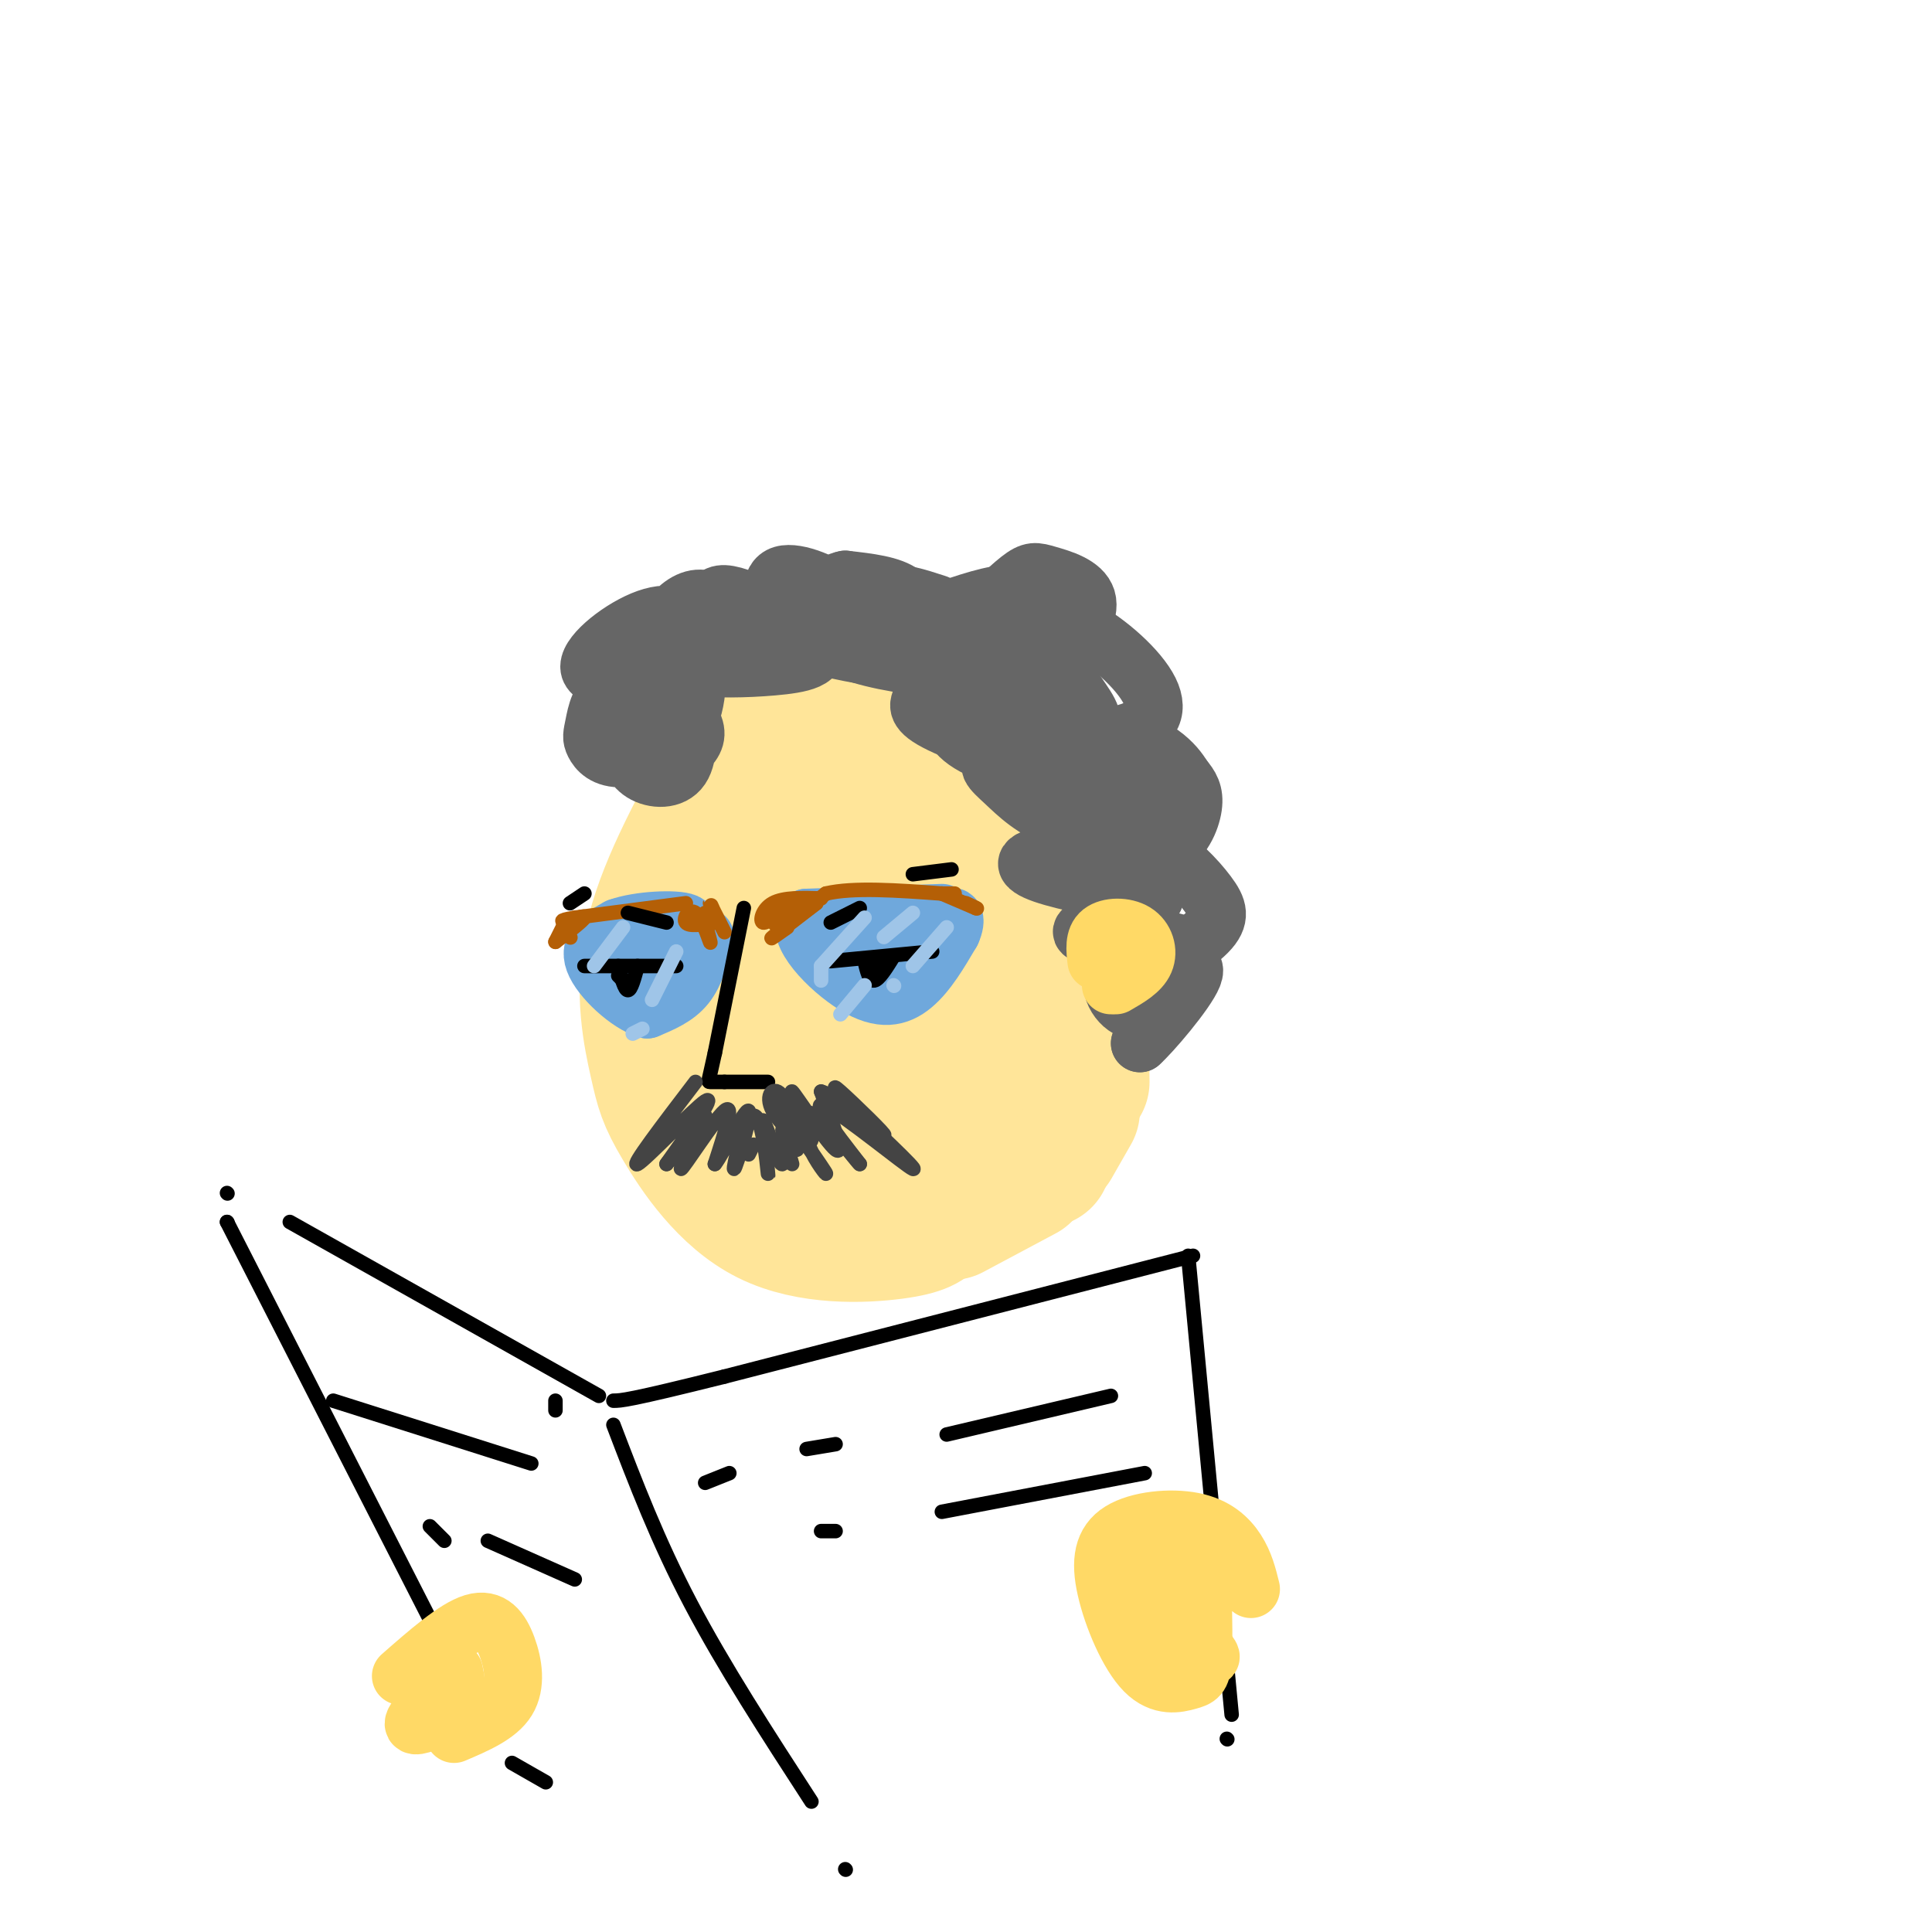 <svg viewBox='0 0 400 400' version='1.1' xmlns='http://www.w3.org/2000/svg' xmlns:xlink='http://www.w3.org/1999/xlink'><g fill='none' stroke='rgb(255,229,153)' stroke-width='28' stroke-linecap='round' stroke-linejoin='round'><path d='M202,160c7.167,8.167 14.333,16.333 18,27c3.667,10.667 3.833,23.833 4,37'/><path d='M222,230c0.000,0.000 -4.000,7.000 -4,7'/><path d='M216,240c0.000,0.000 0.100,0.100 0.1,0.1'/><path d='M212,243c0.000,0.000 -15.000,8.000 -15,8'/><path d='M193,252c-0.951,1.098 -1.902,2.196 -8,3c-6.098,0.804 -17.344,1.315 -26,-3c-8.656,-4.315 -14.722,-13.456 -18,-19c-3.278,-5.544 -3.767,-7.493 -5,-13c-1.233,-5.507 -3.209,-14.574 -1,-25c2.209,-10.426 8.605,-22.213 15,-34'/><path d='M150,161c5.515,-8.351 11.803,-12.229 17,-15c5.197,-2.771 9.304,-4.435 15,-5c5.696,-0.565 12.981,-0.032 17,1c4.019,1.032 4.770,2.564 7,5c2.230,2.436 5.938,5.777 9,13c3.062,7.223 5.478,18.329 7,27c1.522,8.671 2.149,14.906 1,22c-1.149,7.094 -4.075,15.047 -7,23'/><path d='M216,232c-3.091,6.058 -7.317,9.704 -13,12c-5.683,2.296 -12.823,3.243 -18,3c-5.177,-0.243 -8.393,-1.674 -12,-1c-3.607,0.674 -7.607,3.455 -9,-9c-1.393,-12.455 -0.179,-40.147 1,-54c1.179,-13.853 2.324,-13.868 4,-16c1.676,-2.132 3.883,-6.380 6,-9c2.117,-2.620 4.145,-3.611 9,-4c4.855,-0.389 12.539,-0.176 17,2c4.461,2.176 5.701,6.317 7,12c1.299,5.683 2.657,12.910 0,21c-2.657,8.090 -9.328,17.045 -16,26'/><path d='M192,215c-3.822,4.228 -5.377,1.799 -7,2c-1.623,0.201 -3.315,3.031 -6,-5c-2.685,-8.031 -6.364,-26.922 -8,-35c-1.636,-8.078 -1.229,-5.343 0,-6c1.229,-0.657 3.282,-4.706 6,-6c2.718,-1.294 6.102,0.169 11,5c4.898,4.831 11.310,13.032 14,18c2.690,4.968 1.657,6.702 1,9c-0.657,2.298 -0.938,5.160 -3,9c-2.062,3.840 -5.903,8.660 -11,11c-5.097,2.340 -11.449,2.202 -16,2c-4.551,-0.202 -7.302,-0.466 -10,-6c-2.698,-5.534 -5.342,-16.336 -5,-23c0.342,-6.664 3.669,-9.190 10,-9c6.331,0.190 15.665,3.095 25,6'/><path d='M193,187c4.965,1.590 4.878,2.566 5,6c0.122,3.434 0.452,9.326 0,13c-0.452,3.674 -1.688,5.129 -5,8c-3.312,2.871 -8.702,7.156 -14,10c-5.298,2.844 -10.506,4.247 -14,4c-3.494,-0.247 -5.273,-2.143 -7,-10c-1.727,-7.857 -3.400,-21.675 -2,-28c1.400,-6.325 5.874,-5.156 13,-3c7.126,2.156 16.905,5.301 22,10c5.095,4.699 5.507,10.954 5,16c-0.507,5.046 -1.931,8.884 -3,11c-1.069,2.116 -1.781,2.509 -5,3c-3.219,0.491 -8.945,1.080 -13,0c-4.055,-1.080 -6.438,-3.829 -8,-7c-1.562,-3.171 -2.303,-6.763 -1,-11c1.303,-4.237 4.652,-9.118 8,-14'/><path d='M174,195c2.709,-2.853 5.481,-2.986 7,-3c1.519,-0.014 1.785,0.091 5,3c3.215,2.909 9.379,8.620 13,13c3.621,4.380 4.700,7.428 3,11c-1.700,3.572 -6.177,7.669 -12,10c-5.823,2.331 -12.991,2.897 -17,0c-4.009,-2.897 -4.860,-9.256 -4,-14c0.860,-4.744 3.430,-7.872 6,-11'/><path d='M154,206c0.000,0.000 -2.000,1.000 -2,1'/></g>
<g fill='none' stroke='rgb(111,168,220)' stroke-width='12' stroke-linecap='round' stroke-linejoin='round'><path d='M195,189c0.000,0.000 -28.000,1.000 -28,1'/><path d='M167,190c-2.690,3.190 4.583,10.667 10,14c5.417,3.333 8.976,2.524 12,0c3.024,-2.524 5.512,-6.762 8,-11'/><path d='M197,193c1.310,-2.857 0.583,-4.500 -2,-2c-2.583,2.500 -7.024,9.143 -10,11c-2.976,1.857 -4.488,-1.071 -6,-4'/><path d='M183,193c1.429,1.679 2.857,3.357 2,5c-0.857,1.643 -4.000,3.250 -5,2c-1.000,-1.250 0.143,-5.357 0,-6c-0.143,-0.643 -1.571,2.179 -3,5'/><path d='M146,194c-1.000,3.750 -2.000,7.500 -4,10c-2.000,2.500 -5.000,3.750 -8,5'/><path d='M134,209c-3.911,-1.133 -9.689,-6.467 -11,-10c-1.311,-3.533 1.844,-5.267 5,-7'/><path d='M128,192c4.156,-1.533 12.044,-1.867 14,-1c1.956,0.867 -2.022,2.933 -6,5'/><path d='M136,196c-1.667,1.333 -2.833,2.167 -4,3'/></g>
<g fill='none' stroke='rgb(180,95,6)' stroke-width='3' stroke-linecap='round' stroke-linejoin='round'><path d='M163,192c-2.000,1.417 -4.000,2.833 -3,2c1.000,-0.833 5.000,-3.917 9,-7'/><path d='M169,187c0.167,-0.167 -3.917,2.917 -8,6'/><path d='M161,193c0.333,-0.333 5.167,-4.167 10,-8'/><path d='M171,185c5.667,-1.333 14.833,-0.667 24,0'/><path d='M195,185c4.167,0.000 2.583,0.000 1,0'/><path d='M195,185c0.000,0.000 7.000,3.000 7,3'/><path d='M202,188c0.833,0.333 -0.583,-0.333 -2,-1'/><path d='M170,186c-3.889,-0.111 -7.778,-0.222 -10,1c-2.222,1.222 -2.778,3.778 -2,4c0.778,0.222 2.889,-1.889 5,-4'/><path d='M163,187c-0.155,0.857 -3.042,5.000 -3,5c0.042,0.000 3.012,-4.143 4,-5c0.988,-0.857 -0.006,1.571 -1,4'/><path d='M146,191c0.000,0.000 0.000,-2.000 0,-2'/><path d='M146,191c0.667,2.429 1.333,4.857 1,4c-0.333,-0.857 -1.667,-5.000 -3,-6c-1.333,-1.000 -2.667,1.143 -2,2c0.667,0.857 3.333,0.429 6,0'/><path d='M148,191c0.578,-1.156 -0.978,-4.044 -1,-4c-0.022,0.044 1.489,3.022 3,6'/><path d='M142,187c0.000,0.000 -23.000,3.000 -23,3'/><path d='M119,190c-4.000,0.667 -2.500,0.833 -1,1'/><path d='M117,191c0.000,0.000 -2.000,4.000 -2,4'/><path d='M117,191c2.167,-0.833 4.333,-1.667 4,-1c-0.333,0.667 -3.167,2.833 -6,5'/><path d='M118,194c0.000,0.000 0.100,0.100 0.1,0.1'/></g>
<g fill='none' stroke='rgb(0,0,0)' stroke-width='3' stroke-linecap='round' stroke-linejoin='round'><path d='M193,197c0.000,0.000 -21.000,2.000 -21,2'/><path d='M185,198c-1.500,2.417 -3.000,4.833 -4,5c-1.000,0.167 -1.500,-1.917 -2,-4'/><path d='M181,200c0.000,0.000 0.000,1.000 0,1'/><path d='M140,200c0.000,0.000 -19.000,0.000 -19,0'/><path d='M132,200c-0.667,2.500 -1.333,5.000 -2,5c-0.667,0.000 -1.333,-2.500 -2,-5'/><path d='M128,202c0.000,0.000 2.000,2.000 2,2'/><path d='M138,191c0.000,0.000 -8.000,-2.000 -8,-2'/><path d='M121,185c0.000,0.000 -3.000,2.000 -3,2'/><path d='M172,191c0.000,0.000 6.000,-3.000 6,-3'/><path d='M189,181c0.000,0.000 8.000,-1.000 8,-1'/><path d='M154,188c0.000,0.000 -6.000,30.000 -6,30'/><path d='M148,218c-1.289,6.000 -1.511,6.000 -1,6c0.511,0.000 1.756,0.000 3,0'/><path d='M150,224c2.000,0.000 5.500,0.000 9,0'/></g>
<g fill='none' stroke='rgb(68,68,68)' stroke-width='3' stroke-linecap='round' stroke-linejoin='round'><path d='M144,224c-6.800,8.911 -13.600,17.822 -12,17c1.600,-0.822 11.600,-11.378 14,-13c2.400,-1.622 -2.800,5.689 -8,13'/><path d='M138,241c1.027,-1.147 7.595,-10.514 8,-10c0.405,0.514 -5.352,10.907 -5,11c0.352,0.093 6.815,-10.116 9,-12c2.185,-1.884 0.093,4.558 -2,11'/><path d='M148,241c1.509,-1.757 6.283,-11.650 7,-11c0.717,0.650 -2.622,11.844 -3,12c-0.378,0.156 2.206,-10.727 4,-11c1.794,-0.273 2.798,10.065 3,12c0.202,1.935 -0.399,-4.532 -1,-11'/><path d='M158,232c0.786,1.155 3.250,9.542 4,9c0.750,-0.542 -0.214,-10.012 0,-12c0.214,-1.988 1.607,3.506 3,9'/><path d='M165,238c0.064,-1.124 -1.274,-8.433 -3,-11c-1.726,-2.567 -3.838,-0.392 -2,3c1.838,3.392 7.627,8.002 8,6c0.373,-2.002 -4.669,-10.616 -4,-10c0.669,0.616 7.048,10.462 9,12c1.952,1.538 -0.524,-5.231 -3,-12'/><path d='M170,226c3.036,0.750 12.125,8.625 13,9c0.875,0.375 -6.464,-6.750 -9,-9c-2.536,-2.250 -0.268,0.375 2,3'/><path d='M176,229c4.405,4.321 14.417,13.625 13,13c-1.417,-0.625 -14.262,-11.179 -18,-13c-3.738,-1.821 1.631,5.089 7,12'/><path d='M178,241c-0.758,-0.581 -6.152,-8.032 -9,-10c-2.848,-1.968 -3.152,1.547 -2,5c1.152,3.453 3.758,6.844 4,7c0.242,0.156 -1.879,-2.922 -4,-6'/><path d='M162,234c0.000,0.000 2.000,7.000 2,7'/><path d='M156,237c0.000,0.000 -1.000,2.000 -1,2'/></g>
<g fill='none' stroke='rgb(159,197,232)' stroke-width='3' stroke-linecap='round' stroke-linejoin='round'><path d='M179,190c0.000,0.000 -9.000,10.000 -9,10'/><path d='M170,200c0.000,0.000 0.000,3.000 0,3'/><path d='M189,189c0.000,0.000 -6.000,5.000 -6,5'/><path d='M179,204c0.000,0.000 -5.000,6.000 -5,6'/><path d='M196,192c0.000,0.000 -7.000,8.000 -7,8'/><path d='M185,204c0.000,0.000 0.100,0.100 0.1,0.1'/><path d='M129,192c0.000,0.000 -6.000,8.000 -6,8'/><path d='M140,197c0.000,0.000 -5.000,10.000 -5,10'/><path d='M133,213c0.000,0.000 -2.000,1.000 -2,1'/></g>
<g fill='none' stroke='rgb(102,102,102)' stroke-width='12' stroke-linecap='round' stroke-linejoin='round'><path d='M140,157c1.958,-1.476 3.915,-2.953 4,-5c0.085,-2.047 -1.704,-4.665 -5,-5c-3.296,-0.335 -8.101,1.613 -10,3c-1.899,1.387 -0.892,2.213 0,4c0.892,1.787 1.669,4.535 4,6c2.331,1.465 6.215,1.645 8,-1c1.785,-2.645 1.470,-8.117 1,-11c-0.470,-2.883 -1.097,-3.178 -4,-4c-2.903,-0.822 -8.084,-2.170 -11,-1c-2.916,1.170 -3.569,4.858 -4,7c-0.431,2.142 -0.641,2.739 0,4c0.641,1.261 2.134,3.186 6,3c3.866,-0.186 10.105,-2.482 13,-7c2.895,-4.518 2.448,-11.259 2,-18'/><path d='M144,132c-1.078,-4.240 -4.774,-5.841 -10,-4c-5.226,1.841 -11.981,7.123 -12,10c-0.019,2.877 6.698,3.350 12,2c5.302,-1.350 9.188,-4.523 12,-7c2.812,-2.477 4.548,-4.256 4,-6c-0.548,-1.744 -3.382,-3.451 -6,-3c-2.618,0.451 -5.022,3.060 -6,5c-0.978,1.940 -0.531,3.211 2,4c2.531,0.789 7.146,1.096 12,0c4.854,-1.096 9.947,-3.595 9,-5c-0.947,-1.405 -7.934,-1.717 -13,-1c-5.066,0.717 -8.210,2.462 -10,4c-1.790,1.538 -2.226,2.868 -1,4c1.226,1.132 4.113,2.066 7,3'/><path d='M144,138c3.934,0.571 10.270,0.498 16,0c5.730,-0.498 10.853,-1.419 8,-5c-2.853,-3.581 -13.681,-9.820 -18,-10c-4.319,-0.180 -2.129,5.699 0,9c2.129,3.301 4.197,4.025 9,4c4.803,-0.025 12.342,-0.799 16,-3c3.658,-2.201 3.434,-5.829 0,-9c-3.434,-3.171 -10.080,-5.884 -13,-5c-2.920,0.884 -2.116,5.366 -2,8c0.116,2.634 -0.458,3.421 4,5c4.458,1.579 13.947,3.949 19,4c5.053,0.051 5.668,-2.217 6,-5c0.332,-2.783 0.381,-6.081 -2,-8c-2.381,-1.919 -7.190,-2.460 -12,-3'/><path d='M175,120c-2.956,0.481 -4.346,3.184 -5,6c-0.654,2.816 -0.573,5.746 4,8c4.573,2.254 13.636,3.831 18,4c4.364,0.169 4.027,-1.069 5,-3c0.973,-1.931 3.255,-4.553 1,-7c-2.255,-2.447 -9.047,-4.718 -14,-5c-4.953,-0.282 -8.067,1.425 -8,4c0.067,2.575 3.314,6.018 13,8c9.686,1.982 25.811,2.502 27,3c1.189,0.498 -12.557,0.973 -19,2c-6.443,1.027 -5.583,2.605 -6,4c-0.417,1.395 -2.112,2.606 2,5c4.112,2.394 14.032,5.970 19,6c4.968,0.030 4.984,-3.485 5,-7'/><path d='M217,148c-0.414,-2.162 -3.949,-4.067 -7,-5c-3.051,-0.933 -5.617,-0.894 -8,0c-2.383,0.894 -4.584,2.644 -5,5c-0.416,2.356 0.954,5.318 8,8c7.046,2.682 19.768,5.082 20,5c0.232,-0.082 -12.025,-2.648 -17,-3c-4.975,-0.352 -2.666,1.510 0,4c2.666,2.490 5.690,5.606 12,8c6.310,2.394 15.908,4.064 15,5c-0.908,0.936 -12.321,1.137 -18,2c-5.679,0.863 -5.622,2.390 -1,4c4.622,1.610 13.811,3.305 23,5'/><path d='M239,186c-1.172,2.277 -15.603,5.469 -15,7c0.603,1.531 16.239,1.402 19,2c2.761,0.598 -7.353,1.923 -11,5c-3.647,3.077 -0.828,7.905 2,9c2.828,1.095 5.665,-1.544 6,-1c0.335,0.544 -1.833,4.272 -4,8'/><path d='M236,216c2.178,-1.867 9.622,-10.533 11,-14c1.378,-3.467 -3.311,-1.733 -8,0'/><path d='M234,204c6.532,-4.004 13.064,-8.009 16,-11c2.936,-2.991 2.276,-4.969 0,-8c-2.276,-3.031 -6.167,-7.114 -11,-10c-4.833,-2.886 -10.609,-4.574 -13,-4c-2.391,0.574 -1.398,3.410 2,5c3.398,1.590 9.200,1.935 13,0c3.800,-1.935 5.596,-6.148 6,-9c0.404,-2.852 -0.585,-4.341 -2,-6c-1.415,-1.659 -3.258,-3.488 -10,-5c-6.742,-1.512 -18.384,-2.706 -19,-3c-0.616,-0.294 9.794,0.313 16,-1c6.206,-1.313 8.209,-4.546 6,-9c-2.209,-4.454 -8.631,-10.130 -14,-13c-5.369,-2.870 -9.684,-2.935 -14,-3'/><path d='M210,127c-3.756,0.718 -6.147,4.014 -6,6c0.147,1.986 2.832,2.661 6,3c3.168,0.339 6.820,0.341 10,-2c3.180,-2.341 5.886,-7.026 5,-10c-0.886,-2.974 -5.366,-4.237 -8,-5c-2.634,-0.763 -3.421,-1.026 -6,1c-2.579,2.026 -6.949,6.342 -9,9c-2.051,2.658 -1.782,3.657 0,5c1.782,1.343 5.076,3.030 8,4c2.924,0.970 5.478,1.222 8,0c2.522,-1.222 5.013,-3.919 3,-6c-2.013,-2.081 -8.531,-3.547 -12,-4c-3.469,-0.453 -3.888,0.105 -5,2c-1.112,1.895 -2.917,5.126 -2,9c0.917,3.874 4.554,8.389 12,11c7.446,2.611 18.699,3.317 21,4c2.301,0.683 -4.349,1.341 -11,2'/><path d='M224,156c-2.981,1.916 -4.933,5.704 -6,8c-1.067,2.296 -1.250,3.098 2,5c3.250,1.902 9.934,4.903 15,5c5.066,0.097 8.513,-2.708 10,-5c1.487,-2.292 1.014,-4.069 -2,-5c-3.014,-0.931 -8.570,-1.016 -13,0c-4.430,1.016 -7.735,3.132 -6,5c1.735,1.868 8.508,3.488 13,3c4.492,-0.488 6.702,-3.082 8,-5c1.298,-1.918 1.684,-3.159 0,-6c-1.684,-2.841 -5.436,-7.283 -15,-9c-9.564,-1.717 -24.938,-0.709 -26,0c-1.062,0.709 12.190,1.118 18,0c5.810,-1.118 4.180,-3.762 2,-7c-2.180,-3.238 -4.908,-7.068 -9,-9c-4.092,-1.932 -9.546,-1.966 -15,-2'/><path d='M200,134c-0.143,-1.595 7.000,-4.583 10,-7c3.000,-2.417 1.857,-4.262 -2,-4c-3.857,0.262 -10.429,2.631 -17,5'/><path d='M194,125c-4.083,-1.333 -8.167,-2.667 -11,-2c-2.833,0.667 -4.417,3.333 -6,6'/></g>
<g fill='none' stroke='rgb(0,0,0)' stroke-width='3' stroke-linecap='round' stroke-linejoin='round'><path d='M247,260c0.000,0.000 -97.000,25.000 -97,25'/><path d='M150,285c-20.000,5.000 -21.500,5.000 -23,5'/><path d='M115,292c0.000,0.000 0.000,-2.000 0,-2'/><path d='M124,289c0.000,0.000 -64.000,-36.000 -64,-36'/><path d='M47,247c0.000,0.000 0.100,0.100 0.1,0.1'/><path d='M127,295c4.583,12.000 9.167,24.000 16,37c6.833,13.000 15.917,27.000 25,41'/><path d='M175,387c0.000,0.000 0.100,0.100 0.1,0.1'/><path d='M246,260c0.000,0.000 9.000,95.000 9,95'/><path d='M254,360c0.000,0.000 0.100,0.100 0.1,0.1'/><path d='M47,253c0.000,0.000 0.100,0.100 0.1,0.1'/><path d='M47,253c0.000,0.000 48.000,94.000 48,94'/><path d='M106,365c0.000,0.000 7.000,4.000 7,4'/><path d='M230,289c0.000,0.000 -34.000,8.000 -34,8'/><path d='M173,299c0.000,0.000 -6.000,1.000 -6,1'/><path d='M151,305c0.000,0.000 -5.000,2.000 -5,2'/><path d='M237,305c0.000,0.000 -42.000,8.000 -42,8'/><path d='M173,317c0.000,0.000 -3.000,0.000 -3,0'/><path d='M110,303c0.000,0.000 -41.000,-13.000 -41,-13'/><path d='M119,327c0.000,0.000 -18.000,-8.000 -18,-8'/><path d='M92,319c0.000,0.000 -3.000,-3.000 -3,-3'/></g>
<g fill='none' stroke='rgb(255,217,102)' stroke-width='12' stroke-linecap='round' stroke-linejoin='round'><path d='M259,329c-0.667,-2.703 -1.334,-5.406 -3,-8c-1.666,-2.594 -4.332,-5.080 -9,-6c-4.668,-0.920 -11.338,-0.275 -15,2c-3.662,2.275 -4.315,6.179 -3,12c1.315,5.821 4.600,13.560 8,17c3.400,3.440 6.915,2.580 9,2c2.085,-0.580 2.738,-0.880 3,-4c0.262,-3.120 0.131,-9.060 0,-15'/><path d='M249,329c0.000,-2.667 0.000,-1.833 0,-1'/><path d='M239,321c1.839,5.112 3.677,10.225 5,13c1.323,2.775 2.130,3.213 3,3c0.870,-0.213 1.803,-1.076 2,-3c0.197,-1.924 -0.341,-4.910 -2,-8c-1.659,-3.090 -4.439,-6.285 -7,-3c-2.561,3.285 -4.902,13.049 -4,17c0.902,3.951 5.046,2.090 7,-2c1.954,-4.090 1.718,-10.409 1,-11c-0.718,-0.591 -1.920,4.545 -1,8c0.920,3.455 3.960,5.227 7,7'/><path d='M250,342c1.167,1.333 0.583,1.167 0,1'/><path d='M83,347c5.613,-4.929 11.226,-9.857 15,-11c3.774,-1.143 5.708,1.500 7,5c1.292,3.500 1.940,7.857 0,11c-1.940,3.143 -6.470,5.071 -11,7'/><path d='M94,346c0.357,1.671 0.715,3.343 0,5c-0.715,1.657 -2.501,3.300 -2,2c0.501,-1.300 3.289,-5.542 2,-5c-1.289,0.542 -6.654,5.869 -8,8c-1.346,2.131 1.327,1.065 4,0'/><path d='M227,199c-0.274,-2.387 -0.548,-4.774 1,-6c1.548,-1.226 4.917,-1.292 7,0c2.083,1.292 2.881,3.940 2,6c-0.881,2.060 -3.440,3.530 -6,5'/><path d='M235,199c0.000,0.000 -5.000,5.000 -5,5'/></g>
</svg>